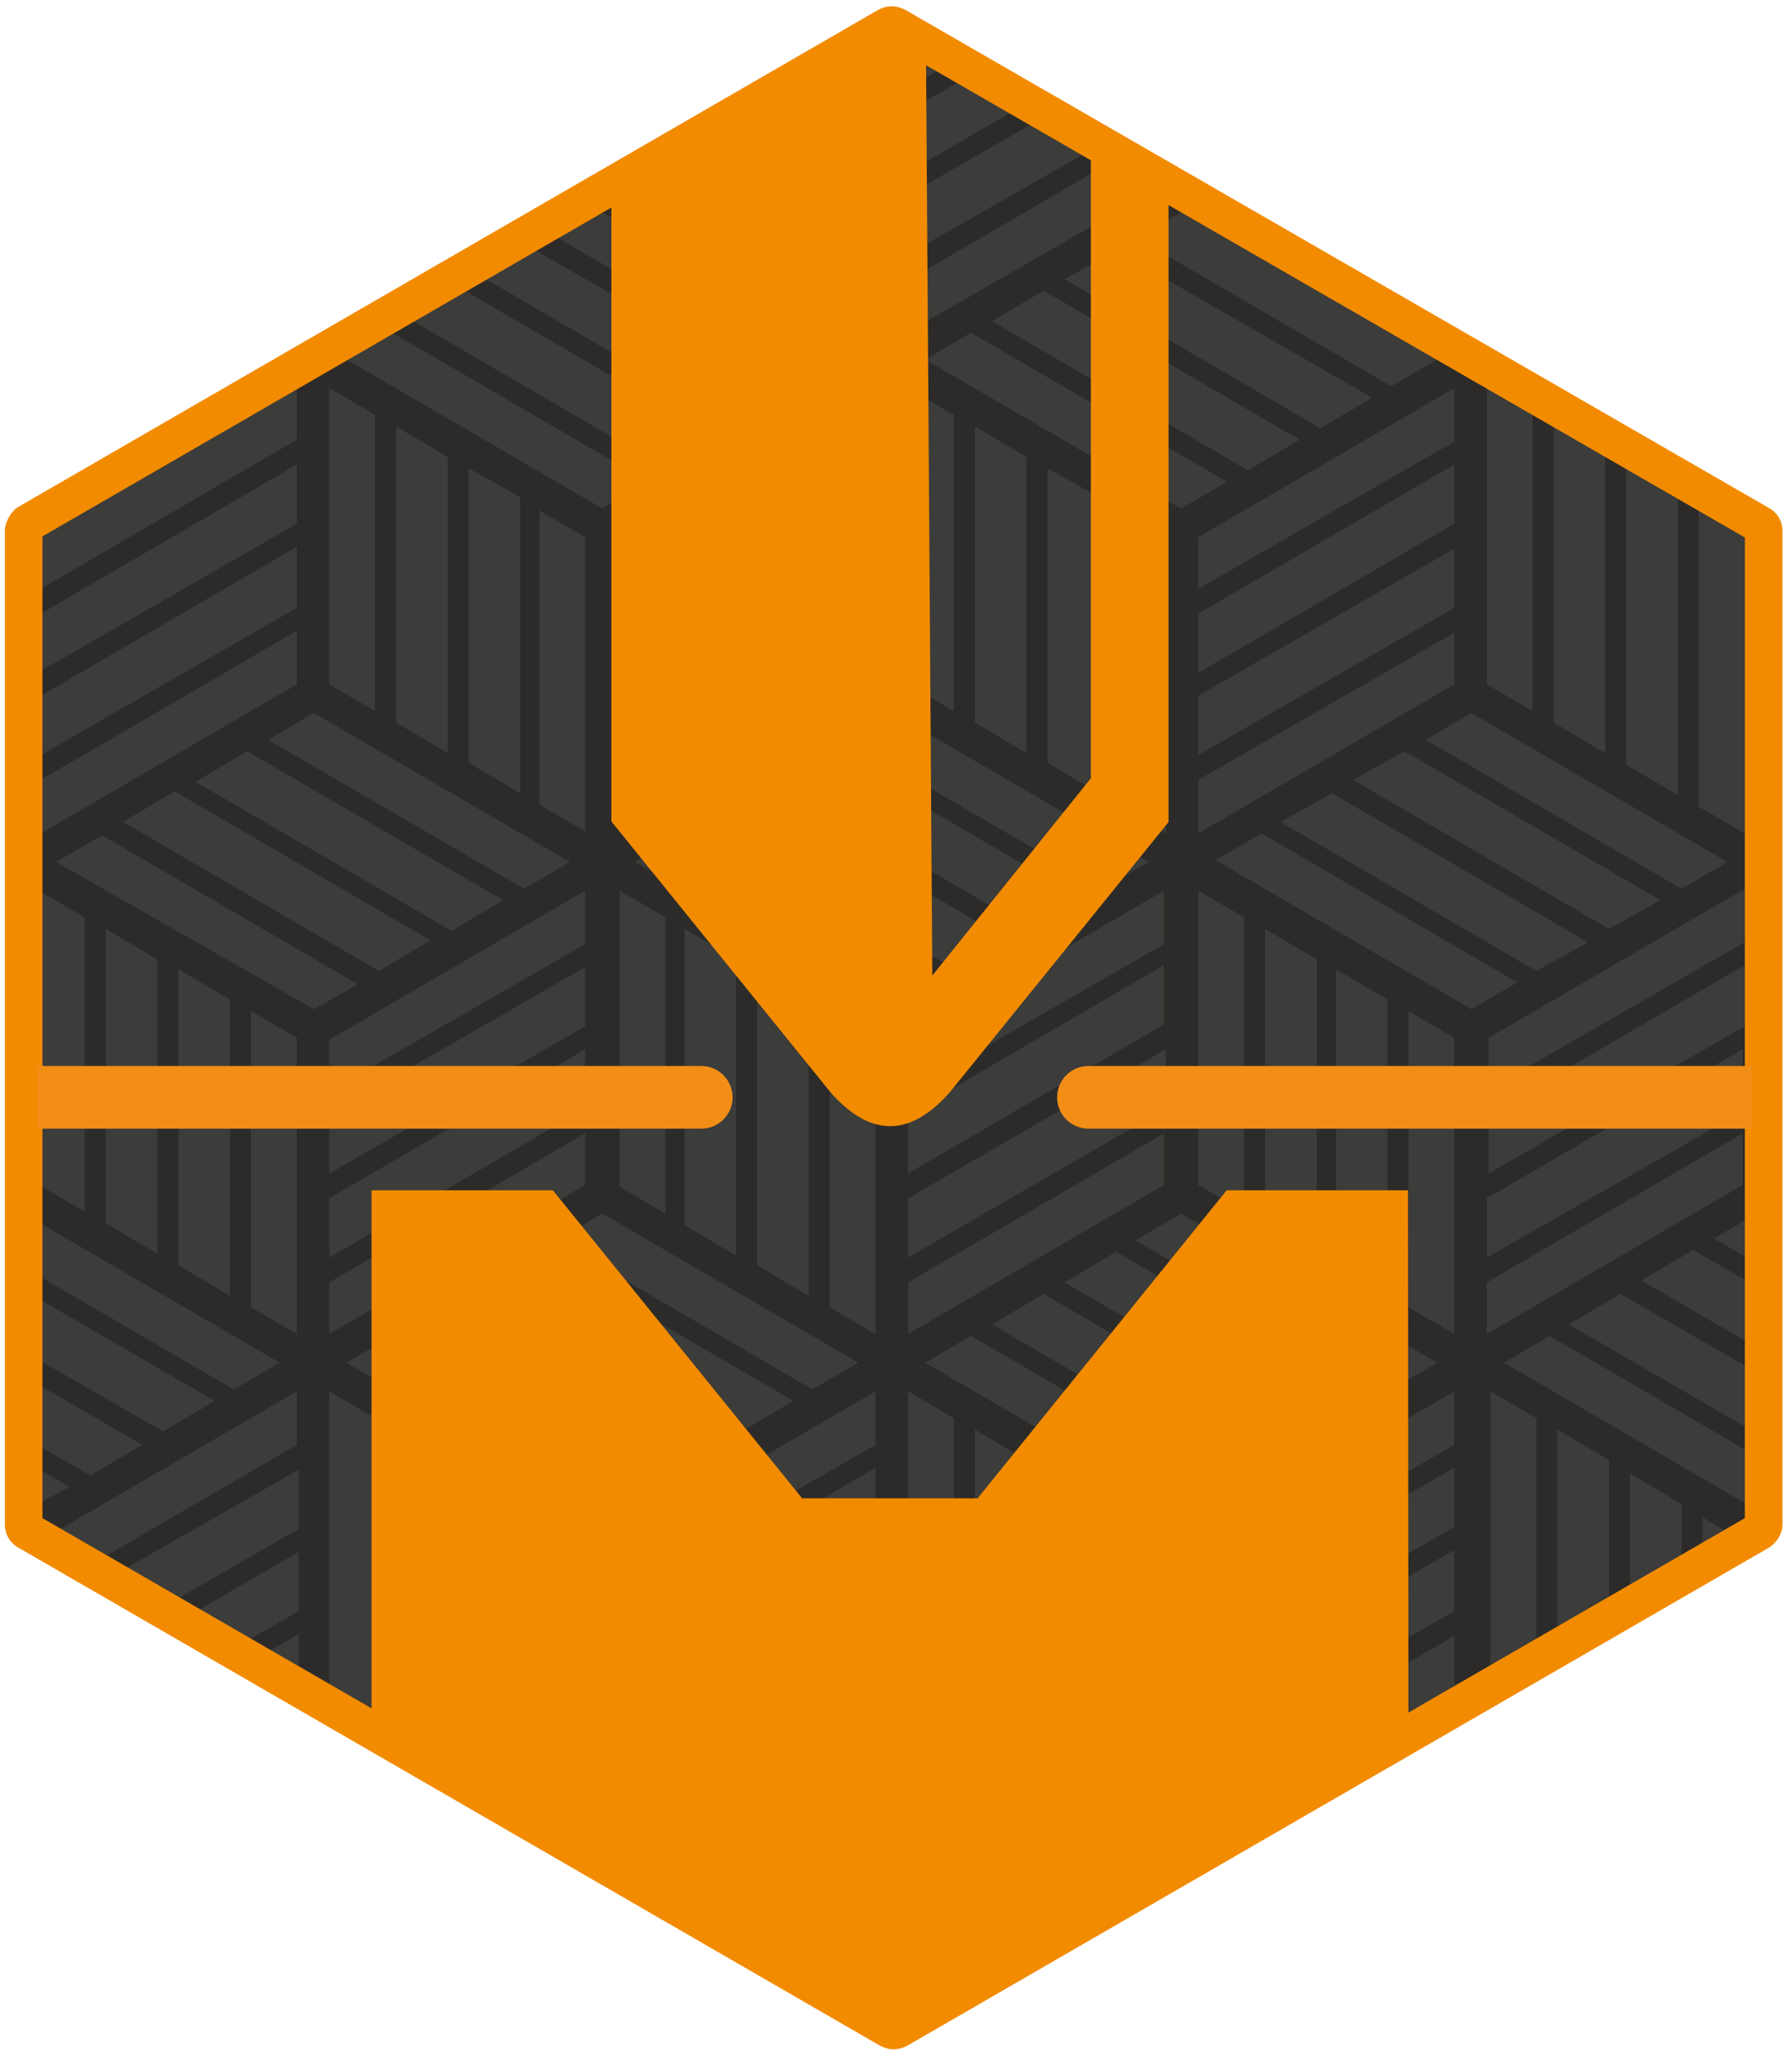 <?xml version="1.0" encoding="UTF-8"?> <svg xmlns="http://www.w3.org/2000/svg" width="143" height="164" viewBox="0 0 143 164" fill="none"><path d="M71.542 2.153C71.237 2.001 71.085 2.001 70.78 2.153L2.193 41.782C2.04 41.934 1.888 42.239 1.888 42.391V121.648C1.888 121.953 2.04 122.105 2.345 122.258L70.932 161.886C71.237 162.038 71.39 162.038 71.695 161.886L140.282 122.258C140.587 122.105 140.739 121.8 140.739 121.648V42.391C140.739 42.087 140.587 41.934 140.282 41.782L71.542 2.153Z" fill="#3C3C3A" stroke="#2C2B2A" stroke-width="2" stroke-miterlimit="10"></path><path d="M140.434 121.647V120.58L120.011 108.692L123.669 106.558L140.434 116.313V114.484L125.193 105.643L129.308 103.205L140.434 109.606V107.625L130.985 102.138L135.1 99.699L140.434 102.747V100.918L136.776 98.785L140.434 96.651V42.39V41.933L139.977 41.781L93.033 14.651L72.609 26.387V22.271L89.375 12.517L87.698 11.602L72.457 20.29V15.565L83.583 9.164L81.906 8.249L72.457 13.736V8.859L77.791 5.81L76.115 4.896L72.457 7.03V2.762L71.542 2.152L71.085 2L70.628 2.152L69.865 2.762V26.387L66.207 24.253V4.896L64.531 5.81V23.338L60.416 20.9V8.097L58.739 9.011V19.833L54.624 17.394V11.297L52.947 12.212V16.327L49.289 14.193L2.345 41.781L1.888 42.086V42.39V96.803L22.311 108.692L18.654 110.826L1.888 101.071V102.9L17.129 111.74L13.014 114.179L1.888 107.777V109.759L11.338 115.246L7.222 117.684L1.888 114.636V116.465L5.546 118.599L1.888 120.58V121.647V122.104L2.345 122.257L3.259 122.866L23.683 110.978V115.246L6.917 125L8.594 125.915L23.836 117.227V121.952L12.709 128.353L14.386 129.268L23.836 123.781V128.506L18.501 131.554L20.178 132.469L23.836 130.335V134.45L70.932 161.733L71.39 161.885L71.847 161.733L118.944 134.45V110.978L122.602 113.112V132.469L124.278 131.554V114.026L128.394 116.465V129.268L130.07 128.353V117.532L134.185 119.971V126.067L135.862 125.153V121.037L139.52 123.171L140.434 122.562L140.892 122.409V121.647H140.434ZM139.215 88.573L118.639 100.309V95.584L139.063 83.695V88.573H139.215ZM139.215 81.866L118.791 93.602V88.877L139.215 76.989V81.866ZM139.215 75.16L118.791 86.896V82.781L139.215 70.892V75.16ZM114.676 108.692L111.018 110.826L90.594 98.937L94.252 96.803L114.676 108.692ZM100.959 97.718V74.093L105.074 76.532V100.156L100.959 97.718ZM106.598 100.918V77.294L110.713 79.733V103.357L106.598 100.918ZM112.39 104.272V80.647L116.048 82.781V106.405L112.39 104.272ZM72.457 106.405V102.29L92.88 90.402V94.517L72.457 106.405ZM72.457 110.978L76.115 113.112V136.736L72.457 134.603V110.978ZM49.442 133.688V128.963L69.865 117.075V121.8L49.442 133.688ZM69.865 123.781V128.506L49.442 140.242V135.517L69.865 123.781ZM49.442 126.982V122.866L69.865 110.978V115.246L49.442 126.982ZM34.352 75.008L30.237 77.446L9.813 65.558L13.929 63.119L34.352 75.008ZM15.605 62.357L19.72 59.918L40.144 71.807L36.029 74.246L15.605 62.357ZM46.698 71.045V75.312L26.274 87.049V82.933L46.698 71.045ZM46.698 66.32L43.04 64.186V40.714L46.698 42.848V66.32ZM69.865 43.762V48.487L49.442 60.223V55.498L69.865 43.762ZM49.442 53.669V48.944L69.865 37.056V41.781L49.442 53.669ZM69.865 50.468V54.584L49.442 66.472V62.205L69.865 50.468ZM72.457 93.602V88.877L92.88 76.989V81.714L72.457 93.602ZM93.033 83.695V88.42L72.457 100.309V95.584L93.033 83.695ZM72.457 87.049V82.933L92.88 71.045V75.312L72.457 87.049ZM76.419 77.446L55.996 65.558L60.111 63.119L80.535 75.008L76.419 77.446ZM82.211 74.093L61.787 62.205L65.903 59.766L86.326 71.654L82.211 74.093ZM68.494 108.692L64.836 110.826L44.412 98.937L48.07 96.803L68.494 108.692ZM49.442 94.669V71.045L53.1 73.179V96.803L49.442 94.669ZM54.624 97.718V74.093L58.739 76.532V100.156L54.624 97.718ZM60.416 100.918V77.294L64.531 79.733V103.357L60.416 100.918ZM66.207 104.272V80.647L69.865 82.781V106.405L66.207 104.272ZM63.312 111.74L59.196 114.179L38.773 102.29L42.888 99.852L63.312 111.74ZM46.698 77.141V81.866L26.274 93.602V88.877L46.698 77.141ZM46.698 83.695V88.42L26.274 100.309V95.584L46.698 83.695ZM46.698 90.402V94.517L26.274 106.405V102.29L46.698 90.402ZM37.096 103.205L57.52 115.093L53.404 117.532L32.981 105.643L37.096 103.205ZM50.661 68.758L54.319 66.625L74.743 78.513L71.237 80.495L50.661 68.758ZM83.278 103.205L103.702 115.093L99.587 117.532L79.163 105.643L83.278 103.205ZM84.955 102.29L89.07 99.852L109.494 111.74L105.379 114.179L84.955 102.29ZM89.375 64.338V40.714L93.033 42.848V66.472L89.375 64.338ZM99.282 96.651L95.624 94.517V71.045L99.282 73.179V96.651ZM116.048 43.762V48.487L95.624 60.223V55.498L116.048 43.762ZM95.624 53.669V48.944L116.048 37.056V41.781L95.624 53.669ZM116.048 50.468V54.584L95.624 66.472V62.205L116.048 50.468ZM112.085 59.918L132.509 71.807L128.394 74.093L107.97 62.205L112.085 59.918ZM106.293 63.272L126.717 75.16L122.602 77.446L102.178 65.558L106.293 63.272ZM135.557 40.714L139.215 42.848V66.472L135.557 64.338V40.714ZM129.765 37.361L133.881 39.799V63.424L129.765 60.985V37.361ZM123.973 34.008L128.089 36.446V60.071L123.973 57.632V34.008ZM118.639 30.959L122.297 33.093V56.718L118.639 54.584V30.959ZM137.843 68.758L134.185 70.892L113.762 59.004L117.42 56.87L137.843 68.758ZM116.048 35.227L95.624 46.963V42.848L116.048 30.959V35.227ZM94.252 16.937L114.676 28.673L111.018 30.807L90.594 18.918L94.252 16.937ZM89.07 19.985L109.494 31.721L105.379 34.16L84.955 22.271L89.07 19.985ZM83.278 23.186L103.702 35.074L99.587 37.513L79.163 25.625L83.278 23.186ZM77.486 26.539L97.91 38.428L94.252 40.561L73.828 28.673L77.486 26.539ZM87.698 39.647V63.272L83.583 60.833V37.361L87.698 39.647ZM81.906 36.446V60.071L77.791 57.632V34.008L81.906 36.446ZM72.457 30.959L76.115 33.093V56.718L72.457 54.584V30.959ZM71.237 56.87L91.661 68.758L88.003 70.892L67.579 59.004L71.237 56.87ZM69.865 30.959V35.227L49.442 46.963V42.848L69.865 30.959ZM48.07 16.937L68.494 28.673L64.836 30.807L44.412 18.918L48.07 16.937ZM42.735 19.985L63.312 31.721L59.196 34.16L38.773 22.271L42.735 19.985ZM37.096 23.186L57.52 35.074L53.404 37.513L32.981 25.625L37.096 23.186ZM31.304 26.539L51.728 38.428L48.07 40.561L27.646 28.673L31.304 26.539ZM41.516 39.647V63.272L37.401 60.833V37.361L41.516 39.647ZM35.724 36.446V60.071L31.609 57.632V34.008L35.724 36.446ZM26.274 30.959L29.932 33.093V56.718L26.274 54.584V30.959ZM45.479 68.758L41.821 70.892L21.397 59.004L25.055 56.87L45.479 68.758ZM3.259 42.695L23.683 30.807V35.074L3.259 46.963V42.695ZM3.259 48.944L23.683 37.056V41.781L3.259 53.517V48.944ZM3.259 55.498L23.683 43.61V48.487L3.259 60.223V55.498ZM3.259 62.205L23.683 50.316V54.584L3.259 66.472V62.205ZM6.765 96.651L3.107 94.517V71.045L6.765 73.179V96.651ZM12.557 100.004L8.442 97.565V74.093L12.557 76.532V100.004ZM18.349 103.357L14.233 100.918V77.294L18.349 79.733V103.357ZM23.683 106.405L20.025 104.272V80.647L23.683 82.781V106.405ZM4.479 68.758L8.137 66.625L28.561 78.513L25.055 80.495L4.479 68.758ZM29.932 136.736L26.274 134.603V110.978L29.932 113.112V136.736ZM35.724 140.09L31.609 137.651V114.026L35.724 116.465V140.09ZM41.516 143.443L37.401 141.004V117.379L41.516 119.818V143.443ZM46.698 146.491L43.04 144.357V120.733L46.698 122.866V146.491ZM27.646 108.692L31.304 106.558L51.728 118.446L48.07 120.58L27.646 108.692ZM49.442 142.223L69.865 130.335V134.45L49.442 146.339V142.223ZM71.237 160.513L50.661 148.777L54.319 146.643L74.743 158.532L71.237 160.513ZM76.419 157.465L55.996 145.576L60.111 143.138L80.535 155.026L76.419 157.465ZM82.211 154.112L61.787 142.223L65.903 139.937L86.326 151.826L82.211 154.112ZM88.003 150.759L67.579 138.87L71.237 136.736L91.661 148.625L88.003 150.759ZM77.791 137.651V114.026L81.906 116.465V140.09L77.791 137.651ZM83.583 141.004V117.379L87.698 119.818V143.443L83.583 141.004ZM93.033 146.491L89.375 144.357V120.733L93.033 122.866V146.491ZM73.828 108.692L77.486 106.558L97.91 118.446L94.252 120.58L73.828 108.692ZM116.048 134.603L95.624 146.491V142.376L116.048 130.487V134.603ZM116.048 128.506L95.624 140.242V135.517L116.048 123.629V128.506ZM116.048 121.8L95.624 133.536V128.811L116.048 117.075V121.8ZM116.048 115.246L95.624 126.982V122.866L116.048 110.978V115.246ZM117.42 80.495L96.996 68.606L100.654 66.472L121.078 78.361L117.42 80.495ZM118.639 102.29L139.063 90.402V94.517L118.639 106.405V102.29Z" fill="#2C2B2A"></path><path d="M71.542 2.114C71.237 1.962 71.085 1.962 70.78 2.114L2.193 41.743C2.04 41.895 1.888 42.2 1.888 42.352V121.609C1.888 121.914 2.04 122.066 2.345 122.219L70.932 161.847C71.237 161.999 71.39 161.999 71.695 161.847L140.282 122.219C140.587 122.066 140.739 121.761 140.739 121.609V42.352C140.739 42.047 140.587 41.895 140.282 41.743L71.542 2.114Z" stroke="#F28B00" stroke-width="3" stroke-miterlimit="10"></path><path fill-rule="evenodd" clip-rule="evenodd" d="M93.248 13.57V65.57L75.788 87.13C72.488 90.86 69.328 90.59 66.278 87.13L48.788 65.52V14.57C55.963 12.201 63.828 2.763 71.384 2.768C72.514 2.768 72.788 4.92 73.898 5L74.398 77.81L87.048 62.08V11.83C89.168 12.31 91.248 12.9 93.248 13.57Z" fill="#F28B00"></path><path fill-rule="evenodd" clip-rule="evenodd" d="M112.388 138.39C100.344 147.076 71.388 161.5 71.388 161.5C71.388 161.5 41.692 147.075 29.648 138.39V94.94H44.118L64.008 119.51H78.008L97.888 94.94H112.358L112.388 138.39Z" fill="#F28B00"></path><path d="M55.959 90.026C57.34 90.026 58.459 88.907 58.459 87.526C58.459 86.146 57.34 85.026 55.959 85.026V90.026ZM2.959 90.026H55.959V85.026H2.959V90.026Z" fill="#F28E16"></path><path d="M86.856 85.026C85.476 85.026 84.356 86.146 84.356 87.526C84.356 88.907 85.476 90.026 86.856 90.026L86.856 85.026ZM139.856 85.026L86.856 85.026L86.856 90.026L139.856 90.026L139.856 85.026Z" fill="#F28E16"></path></svg> 